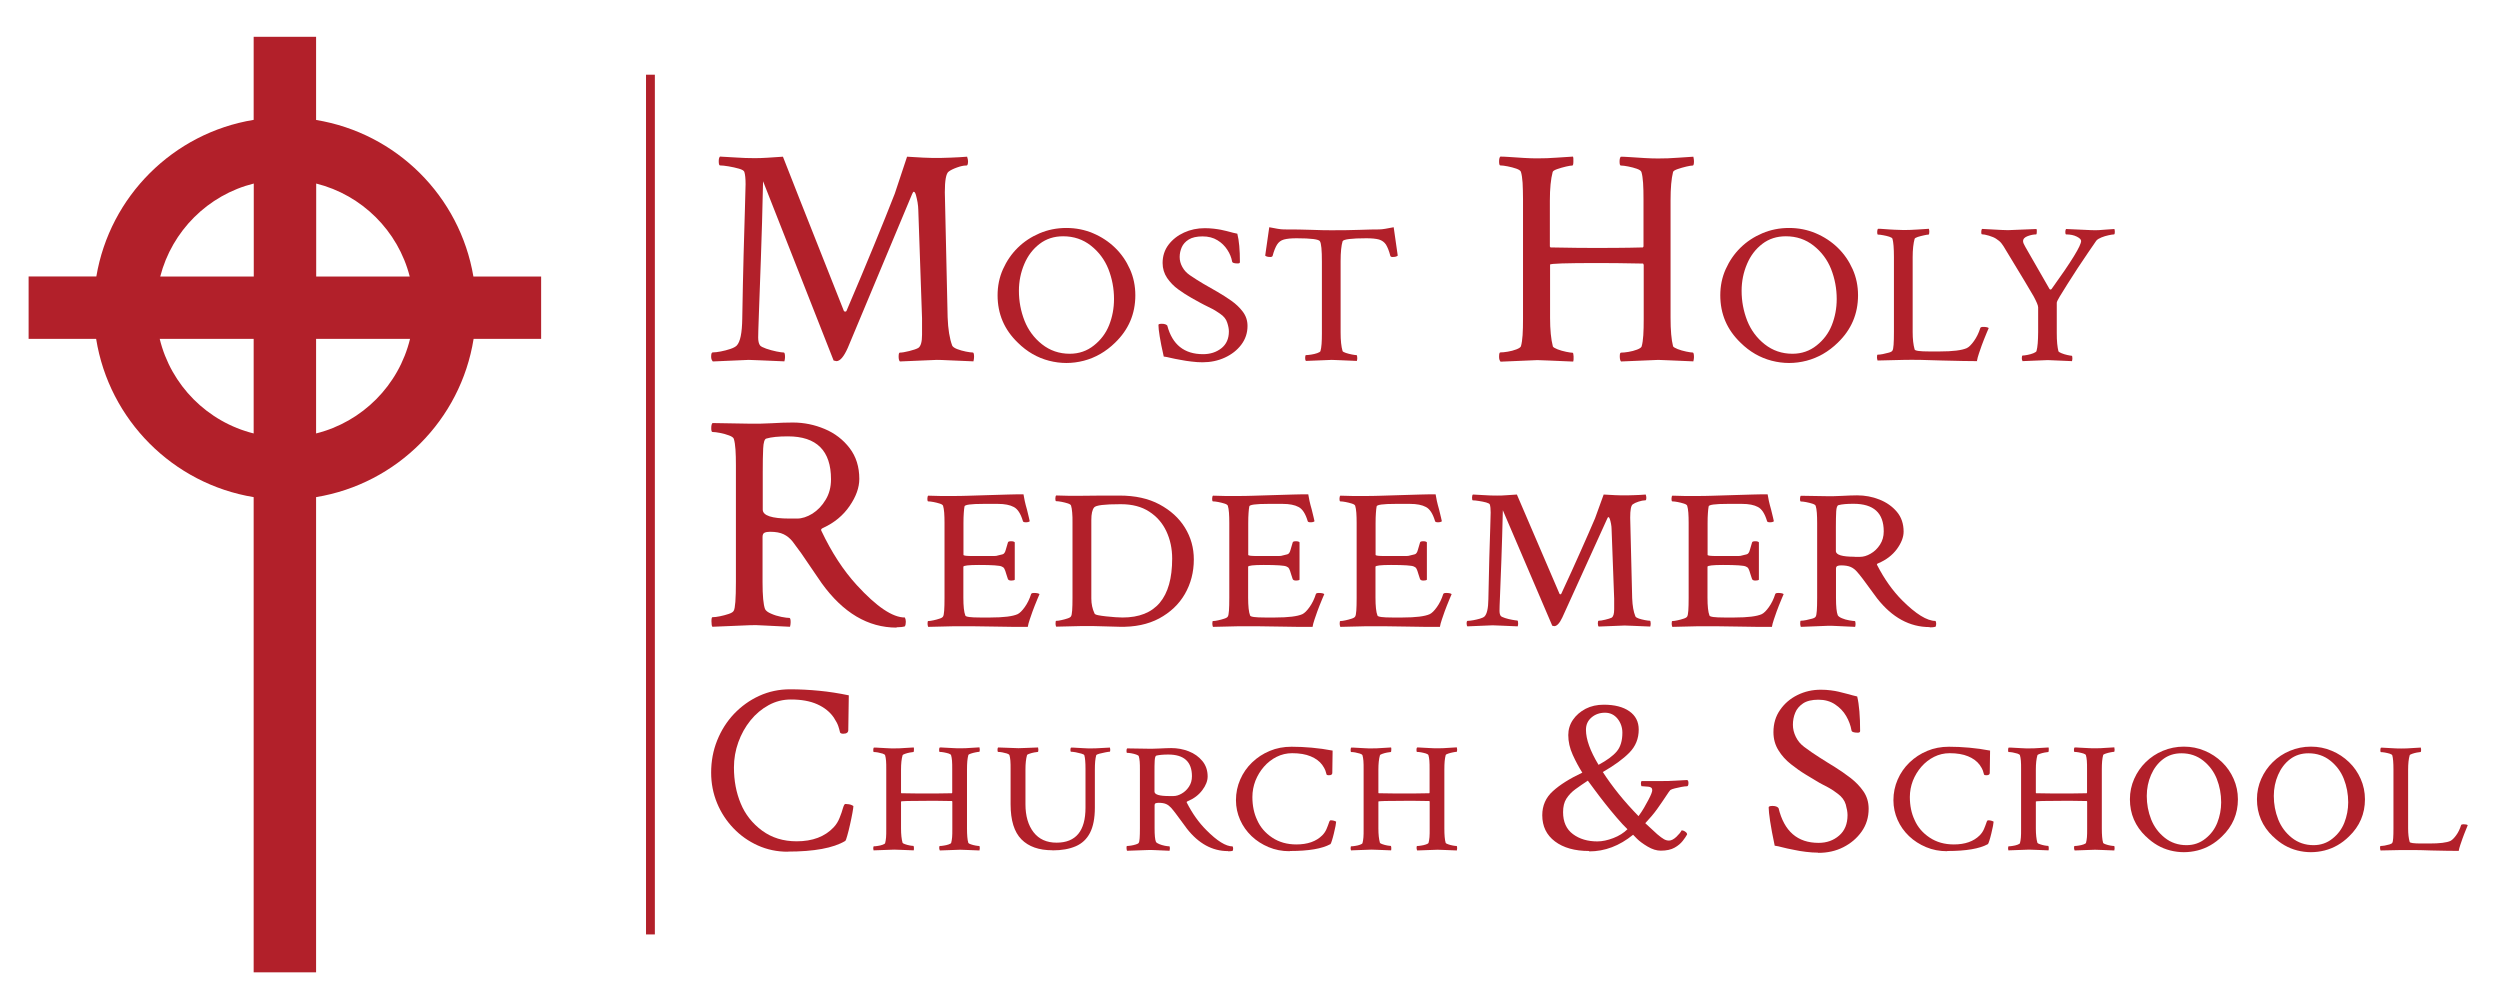 <?xml version="1.0" encoding="UTF-8"?>
<svg id="Layer_1" data-name="Layer 1" xmlns="http://www.w3.org/2000/svg" viewBox="0 0 240.28 96.85">
  <defs>
    <style>
      .cls-1 {
        fill: #b2202a;
      }
    </style>
  </defs>
  <g>
    <g>
      <path class="cls-1" d="M68.5,34.72c-.1-.1-.15-.25-.15-.44,0-.28.05-.41.15-.41.2,0,.45-.03.77-.09.32-.06.62-.14.92-.24s.5-.21.62-.33c.34-.36.51-1.21.53-2.58.04-2.29.08-4.35.13-6.17.05-1.83.09-3.33.13-4.5.04-1.17.06-1.93.06-2.26,0-.53-.04-.93-.12-1.18-.04-.12-.21-.22-.52-.31-.31-.09-.64-.16-.99-.22s-.63-.09-.83-.09c-.08,0-.12-.14-.12-.41,0-.22.04-.36.12-.44.47.02,1,.05,1.57.09s1.15.06,1.75.06c.37,0,.78-.01,1.23-.04.44-.03.94-.06,1.5-.1.16.43,2.11,5.38,5.86,14.83.04.04.08.06.12.06.08,0,.13-.04.15-.12.97-2.27,1.84-4.34,2.61-6.22.77-1.87,1.44-3.54,2.01-5l1.18-3.55c.63.04,1.15.07,1.55.09.4.02.71.03.9.03.61,0,1.19,0,1.75-.03.55-.02,1.08-.05,1.57-.09.06.18.09.33.09.44,0,.28-.05.41-.15.41h-.06c-.22,0-.5.06-.86.19-.36.13-.62.26-.8.4-.24.18-.36.84-.36,1.98l.27,12.02c.04,1.14.19,2.05.44,2.72.06.12.22.23.47.33.26.1.54.18.84.24.31.06.53.09.67.09.08,0,.12.14.12.41,0,.14-.02.29-.06.44-.99-.04-1.77-.07-2.35-.1-.58-.03-.97-.04-1.17-.04l-3.55.15c-.08-.08-.12-.24-.12-.47,0-.26.04-.38.12-.38.2,0,.5-.05.9-.15.4-.1.7-.2.87-.3.24-.16.36-.58.36-1.27v-1.57l-.36-10.42c0-.22-.03-.46-.07-.73-.05-.27-.1-.5-.16-.71-.06-.21-.13-.31-.21-.31-.04,0-.09.07-.15.21l-6.19,14.8c-.38.85-.74,1.27-1.09,1.27-.02,0-.11-.02-.27-.06l-6.78-17.23c-.06,2.78-.13,5.27-.21,7.45-.08,2.18-.14,3.93-.19,5.25-.05,1.32-.07,2.09-.07,2.31,0,.35.06.61.18.77.08.1.28.2.59.31.32.11.65.2.99.27.35.07.58.1.7.1.08,0,.12.15.12.44,0,.12-.02.26-.06.41-.99-.04-1.77-.07-2.34-.1-.57-.03-.94-.04-1.09-.04l-3.46.15Z"/>
      <path class="cls-1" d="M97.83,32.94c-1.3-1.25-1.95-2.76-1.95-4.56,0-.89.17-1.73.52-2.51s.82-1.47,1.42-2.06c.6-.59,1.3-1.05,2.1-1.39.8-.34,1.66-.51,2.57-.51s1.77.17,2.57.51c.8.34,1.5.8,2.11,1.39s1.08,1.28,1.43,2.06c.35.78.52,1.62.52,2.51,0,1.79-.65,3.31-1.95,4.56-.88.86-1.89,1.44-3,1.73-1.12.29-2.23.29-3.35,0-1.11-.29-2.11-.86-2.99-1.73ZM102.82,34c.88,0,1.66-.27,2.32-.8.66-.52,1.15-1.17,1.46-1.95.31-.78.47-1.62.47-2.51,0-1-.18-1.96-.54-2.88-.36-.9-.92-1.65-1.68-2.25-.76-.6-1.65-.9-2.67-.9-.87,0-1.62.24-2.26.73-.64.49-1.13,1.13-1.47,1.93s-.52,1.66-.52,2.58c0,1,.18,1.96.54,2.88.36.9.92,1.66,1.68,2.26s1.65.91,2.67.91Z"/>
      <path class="cls-1" d="M115.58,34.82c-.33,0-.68-.02-1.06-.07-.37-.04-.68-.09-.93-.14-.51-.09-.88-.16-1.11-.22-.23-.06-.44-.1-.63-.12-.18-.79-.31-1.43-.39-1.94-.08-.5-.12-.87-.12-1.1,0-.08.11-.11.33-.11.25,0,.42.06.52.17.48,1.83,1.63,2.75,3.44,2.75.69,0,1.28-.19,1.76-.57.48-.38.72-.92.72-1.62,0-.23-.05-.51-.16-.84-.1-.33-.33-.62-.69-.86-.28-.19-.5-.33-.68-.43-.18-.1-.36-.18-.54-.27s-.41-.2-.68-.35l-.83-.46c-.43-.24-.86-.52-1.29-.83-.43-.31-.78-.68-1.07-1.1-.28-.42-.43-.9-.43-1.43,0-.67.19-1.26.57-1.76.38-.5.88-.89,1.49-1.17.61-.28,1.28-.42,2-.42.3,0,.59.02.86.05.27.03.49.07.67.1.42.09.71.16.88.21s.41.11.71.17c.17.66.25,1.57.25,2.73,0,.09-.07.13-.21.13-.35,0-.53-.06-.54-.19-.07-.38-.22-.76-.46-1.12-.24-.37-.55-.68-.95-.92-.4-.25-.88-.37-1.43-.37s-1.01.1-1.33.3c-.32.2-.54.45-.67.74-.13.3-.2.61-.2.94s.08.64.25.95c.17.32.41.58.73.8.43.29.86.57,1.29.82.44.25.89.51,1.36.78.44.25.88.54,1.33.85.44.31.81.66,1.11,1.06s.45.85.45,1.37c0,.67-.2,1.27-.6,1.8s-.93.94-1.58,1.24-1.37.45-2.15.45Z"/>
      <path class="cls-1" d="M125.52,34.69c-.06-.05-.08-.15-.08-.29,0-.18.03-.27.08-.27.12,0,.29-.02.5-.05s.4-.08.58-.14c.18-.06.28-.13.31-.19.05-.18.09-.41.11-.69.02-.28.03-.62.03-1.01v-6.9c0-1.11-.06-1.76-.19-1.96-.1-.19-.84-.29-2.24-.29-.52,0-.93.04-1.22.12-.29.08-.51.25-.66.49-.15.24-.3.6-.43,1.09-.03.06-.1.1-.21.1-.23,0-.4-.04-.5-.13l.39-2.73c.3.06.57.11.81.15.23.04.44.06.62.06.99,0,1.87.01,2.63.04.76.03,1.39.04,1.91.04,1.06,0,1.98-.01,2.75-.04.77-.03,1.37-.04,1.81-.04.18,0,.39-.02.62-.06.24-.04.5-.09.81-.15l.39,2.73c-.1.09-.26.13-.5.13-.11,0-.18-.03-.21-.1-.12-.48-.27-.84-.42-1.09-.16-.24-.38-.4-.67-.49-.29-.08-.7-.12-1.22-.12-1.45,0-2.21.1-2.28.29-.12.39-.19,1.03-.19,1.91v6.88c0,.74.06,1.33.19,1.77.03.05.13.11.31.17.18.06.37.11.58.15s.35.06.44.06c.05,0,.08.1.08.29,0,.08-.01.17-.04.27-.69-.03-1.24-.05-1.64-.07-.4-.02-.66-.03-.77-.03l-2.49.1Z"/>
      <path class="cls-1" d="M144.2,34.72c-.08-.08-.12-.23-.12-.44,0-.28.04-.41.12-.41.18,0,.42-.02.71-.07.3-.05.57-.12.83-.22.26-.1.4-.2.44-.3.08-.28.13-.63.16-1.07.03-.43.04-.96.04-1.57v-11.49c0-.61-.02-1.14-.04-1.58-.03-.44-.08-.79-.16-1.05-.04-.12-.19-.22-.44-.31-.26-.09-.53-.16-.83-.22s-.53-.09-.71-.09c-.08,0-.12-.13-.12-.38,0-.24.04-.39.12-.47.18,0,.48.01.9.04.42.03.88.06,1.38.09.49.03.92.04,1.27.04.63,0,1.26-.02,1.89-.07.63-.05,1.14-.08,1.54-.1.04.08.05.24.04.49,0,.25-.04.37-.1.37-.12,0-.33.03-.62.1-.3.07-.57.15-.83.24-.26.09-.41.18-.44.28-.18.67-.27,1.59-.27,2.75v4.41l.06.09c.97.02,1.83.03,2.58.04.75.01,1.39.01,1.92.01.57,0,1.22,0,1.95-.01.73,0,1.54-.02,2.43-.04.04-.04.06-.08.06-.12v-4.5c0-.61-.01-1.14-.04-1.58-.03-.44-.08-.79-.16-1.05-.04-.12-.19-.22-.44-.31s-.53-.16-.83-.22-.53-.09-.71-.09c-.08,0-.12-.13-.12-.38,0-.24.04-.39.12-.47.16,0,.45.01.89.04s.9.06,1.41.09c.5.03.93.04,1.29.04.63,0,1.25-.02,1.87-.07.61-.05,1.11-.08,1.51-.1.04.16.06.31.06.44,0,.28-.04.41-.12.41-.12,0-.33.03-.62.1-.3.07-.57.15-.83.24-.26.09-.41.18-.44.28-.08.32-.14.7-.18,1.15-.04.45-.06.99-.06,1.6v11.25c0,.61.02,1.15.06,1.6.04.45.1.84.18,1.15.04.08.19.17.44.27.26.1.53.18.83.24.3.06.5.09.62.09.08,0,.12.15.12.44,0,.12-.02.26-.06.41-.99-.04-1.76-.07-2.32-.1-.56-.03-.91-.04-1.05-.04l-3.58.15c-.08-.08-.12-.25-.12-.5,0-.24.04-.35.12-.35.18,0,.41-.02.71-.07.3-.05.57-.12.83-.22.26-.1.4-.2.44-.3.08-.28.13-.63.16-1.07.03-.43.04-.96.04-1.57v-5.21l-.06-.12c-.93-.02-1.76-.03-2.49-.04-.73,0-1.36-.01-1.89-.01-3.04,0-4.56.05-4.56.15v5.12c0,1.15.09,2.06.27,2.75.04.08.19.17.44.27.26.1.53.18.83.24.3.06.5.09.62.09.06,0,.09.12.1.35s0,.4-.04.5c-.99-.04-1.77-.07-2.34-.1-.57-.03-.94-.04-1.1-.04l-3.55.15Z"/>
      <path class="cls-1" d="M167.29,32.94c-1.3-1.25-1.95-2.76-1.95-4.56,0-.89.17-1.73.52-2.51s.82-1.47,1.42-2.06c.6-.59,1.3-1.05,2.1-1.39.8-.34,1.66-.51,2.57-.51s1.77.17,2.57.51c.8.34,1.5.8,2.11,1.39s1.08,1.28,1.43,2.06c.35.78.52,1.62.52,2.51,0,1.79-.65,3.31-1.95,4.56-.88.86-1.89,1.44-3,1.73-1.12.29-2.23.29-3.35,0-1.11-.29-2.11-.86-2.99-1.73ZM172.28,34c.88,0,1.66-.27,2.32-.8.66-.52,1.15-1.17,1.46-1.95.31-.78.47-1.62.47-2.51,0-1-.18-1.96-.54-2.88-.36-.9-.92-1.65-1.68-2.25-.76-.6-1.65-.9-2.67-.9-.87,0-1.62.24-2.26.73-.64.49-1.13,1.13-1.47,1.93s-.52,1.66-.52,2.58c0,1,.18,1.96.54,2.88.36.9.92,1.66,1.68,2.26s1.65.91,2.67.91Z"/>
      <path class="cls-1" d="M190.04,34.71c-.72,0-1.84-.02-3.36-.06-.76-.03-1.45-.04-2.07-.06-.62-.01-1.17-.01-1.64,0l-2.51.06s-.06-.14-.06-.31.02-.25.06-.25c.14,0,.31-.02.51-.06.2-.04.39-.09.58-.14s.3-.12.34-.2c.1-.14.14-.74.14-1.79v-7.21c0-.84-.05-1.42-.14-1.74-.03-.08-.13-.14-.31-.2-.18-.06-.37-.1-.58-.14-.21-.04-.37-.06-.5-.06-.06,0-.08-.08-.08-.25,0-.15.03-.25.08-.31.12,0,.33,0,.63.03s.62.04.96.06.64.03.89.03c.44,0,.88-.02,1.33-.05.44-.03.8-.05,1.08-.07.03.1.04.2.04.29,0,.18-.03.27-.08.27-.08,0-.23.02-.44.07-.21.04-.4.1-.58.15-.18.06-.28.12-.31.18-.12.43-.19,1.02-.19,1.77v7.19c0,.67.06,1.23.19,1.68.04.13.51.19,1.41.19h.99c1.27,0,2.14-.11,2.61-.32.21-.1.44-.33.69-.68s.46-.77.61-1.25c.03-.08.12-.11.29-.11.26,0,.44.04.52.11-.04.1-.11.26-.2.47-.09.21-.18.42-.26.64-.08.22-.15.4-.21.55-.08.23-.17.49-.27.78-.1.29-.16.53-.19.72Z"/>
      <path class="cls-1" d="M194.4,34.69c-.06-.05-.08-.14-.08-.27,0-.17.03-.25.08-.25.11,0,.27-.02.47-.06s.39-.09.56-.16.27-.14.3-.2c.05-.2.1-.46.12-.76s.04-.66.04-1.07v-2.38c0-.18-.15-.53-.44-1.07-.15-.25-.44-.74-.87-1.47-.43-.72-1-1.67-1.72-2.84-.22-.38-.39-.65-.51-.79-.12-.15-.29-.29-.51-.43-.15-.1-.38-.2-.68-.29s-.53-.13-.66-.13c-.06,0-.08-.07-.08-.21,0-.15.03-.25.08-.31l1.12.06c.26.01.51.03.74.04.23.01.44.02.63.02.17,0,1.08-.04,2.74-.11.03.05.04.15.03.3,0,.15-.03.22-.07.22-.23,0-.5.05-.8.16-.3.11-.45.27-.45.49,0,.13.08.32.23.57l2.32,4.04c.08.06.15.05.21-.04,1.88-2.61,2.82-4.14,2.82-4.59,0-.14-.14-.28-.42-.42-.28-.14-.61-.21-1.02-.21-.05,0-.08-.08-.08-.23,0-.14.03-.24.08-.29l2.45.11c.22.01.44,0,.66,0,.22-.02.44-.04.66-.05.46-.04.75-.06.87-.06.03.1.04.2.04.29,0,.15-.03.23-.08.23-.11,0-.28.03-.52.08-.24.05-.47.12-.69.21s-.39.19-.49.31c-.21.31-.47.69-.79,1.15-.32.46-.65.96-1,1.49-.34.53-.67,1.03-.97,1.51-.3.48-.55.88-.75,1.21s-.29.53-.29.61v2.9c0,.39.01.74.04,1.03.03.29.07.54.12.74.03.05.13.11.3.18s.36.13.55.17c.19.04.33.07.41.07.06,0,.08.08.08.25,0,.08-.01.17-.04.27-.69-.03-1.23-.05-1.62-.07-.39-.02-.62-.03-.7-.03l-2.45.1Z"/>
    </g>
    <g>
      <path class="cls-1" d="M86.17,60.32c-2.74,0-5.14-1.42-7.19-4.26-.16-.22-.36-.51-.61-.89-.25-.37-.7-1.04-1.35-1.98-.32-.45-.6-.83-.84-1.14-.25-.31-.53-.54-.86-.7-.33-.16-.76-.24-1.32-.24-.22,0-.39.03-.52.09-.13.06-.19.2-.19.41v4.35c0,1.3.08,2.16.24,2.58.08.16.27.31.58.44.31.14.64.24.99.31.36.07.61.1.77.1.08,0,.12.14.12.41,0,.14-.02.29-.06.44-.99-.04-1.8-.08-2.44-.12-.64-.04-1.11-.05-1.41-.03l-3.61.15c-.06-.06-.09-.24-.09-.53,0-.26.03-.39.09-.39.2,0,.44-.03.73-.09.29-.06.56-.13.83-.22s.43-.19.49-.31c.14-.22.21-1.14.21-2.78v-11.19c0-.57-.01-1.08-.04-1.51-.03-.43-.08-.78-.16-1.04-.04-.12-.19-.23-.46-.33s-.55-.18-.86-.24c-.31-.06-.55-.09-.73-.09-.08,0-.12-.12-.12-.36,0-.26.04-.42.12-.5l3.55.06c.57.02,1.27,0,2.1-.04.83-.05,1.52-.07,2.07-.07,1.07,0,2.09.21,3.06.62.98.41,1.78,1.03,2.4,1.84.62.81.93,1.8.93,2.96,0,.83-.31,1.7-.93,2.6-.62.91-1.47,1.61-2.53,2.1-.2.08-.26.18-.18.3.97,2.05,2.1,3.79,3.4,5.21,1.9,2.07,3.43,3.11,4.62,3.11.06.12.09.26.09.41,0,.18-.03.33-.09.44-.2.06-.46.09-.8.09ZM75.87,49.84h.74c.47,0,.96-.16,1.47-.47.5-.32.93-.76,1.27-1.33.35-.57.52-1.23.52-1.98,0-2.74-1.38-4.12-4.14-4.12-.91,0-1.6.07-2.07.21-.18.04-.28.36-.31.96-.03.6-.04,1.37-.04,2.29v3.58c0,.57.86.86,2.58.86Z"/>
      <path class="cls-1" d="M98.79,60.25c-.34,0-.8,0-1.36,0-.56,0-1.22-.02-1.98-.03s-1.45-.02-2.07-.03c-.62,0-1.17,0-1.66,0l-2.51.06s-.06-.14-.06-.31.02-.25.06-.25c.12,0,.29-.02.5-.07.21-.04.4-.1.59-.16.19-.06.3-.13.34-.21.1-.14.14-.74.14-1.79v-7.21c0-.37-.01-.69-.03-.97-.02-.28-.06-.5-.11-.67-.03-.08-.13-.15-.32-.21-.19-.06-.39-.11-.6-.15s-.38-.06-.51-.06c-.05,0-.08-.08-.08-.23,0-.17.03-.27.08-.32.36.01.74.02,1.15.03s.85,0,1.32,0c.32,0,.75,0,1.28-.02.54-.01,1.19-.03,1.95-.06.77-.03,1.45-.04,2.02-.06s1.05-.02,1.44-.02c.03.18.07.39.12.64.06.25.12.52.21.81.07.3.13.55.18.74.05.19.08.32.09.4-.07.06-.19.1-.37.1s-.28-.04-.29-.13c-.21-.7-.5-1.15-.87-1.34-.37-.2-.88-.3-1.53-.3h-1.39c-1.2,0-1.81.08-1.82.25-.03.15-.05.36-.07.63-.02.27-.03.59-.03.97v3.05c0,.08.3.11.89.11h1.1c.47,0,.79,0,.95,0,.17,0,.29-.02.36-.05.08-.02.22-.06.45-.11.14-.03.25-.17.32-.45.08-.27.14-.5.2-.68.01-.09.12-.13.31-.13.17,0,.28.03.35.1v3.6c-.06.05-.17.08-.33.08-.18,0-.29-.05-.33-.15-.06-.18-.1-.33-.15-.46-.04-.13-.08-.24-.1-.32-.07-.18-.12-.28-.16-.31-.03-.03-.09-.06-.18-.11-.19-.1-.93-.15-2.2-.15-.99,0-1.49.06-1.49.17v2.96c0,.83.06,1.4.19,1.73.04.13.51.19,1.41.19h1c1.27,0,2.14-.11,2.61-.32.21-.1.44-.33.69-.68.25-.35.46-.77.61-1.25.03-.08.12-.11.29-.11.26,0,.43.04.52.11-.04.1-.11.26-.2.47-.09.21-.18.42-.26.64-.08.22-.15.4-.21.55-.08.23-.17.49-.27.78-.1.29-.16.53-.19.72Z"/>
      <path class="cls-1" d="M101.51,60.23s-.06-.13-.06-.29c0-.18.02-.27.06-.27.12,0,.29-.02.5-.07.21-.04.4-.1.59-.16.19-.06.3-.13.34-.21.1-.14.14-.74.14-1.79v-7.21c0-.37,0-.69-.03-.97-.02-.28-.06-.5-.11-.67-.03-.08-.13-.15-.32-.21-.19-.06-.39-.11-.6-.15s-.38-.06-.51-.06c-.05,0-.08-.08-.08-.23,0-.17.03-.27.08-.32.36.01.74.02,1.15.03s.85,0,1.32,0l2.01-.02c.4,0,.73,0,1,0,.26,0,.46,0,.6,0,1.51,0,2.79.28,3.85.85,1.06.57,1.88,1.31,2.45,2.24s.85,1.94.85,3.05c0,1.22-.29,2.33-.86,3.32-.57.99-1.4,1.77-2.47,2.35-1.07.57-2.35.84-3.84.8l-1.47-.04c-.41-.01-.79-.02-1.14-.03-.35,0-.66,0-.93,0l-2.51.06ZM107.89,59.35c3.18,0,4.77-1.89,4.77-5.66,0-.97-.19-1.84-.56-2.63s-.92-1.42-1.65-1.89c-.72-.47-1.63-.71-2.7-.71h-.1c-1.49,0-2.32.1-2.49.31-.18.22-.27.62-.27,1.2v7.55c0,.52.1,1,.31,1.45.03.06.14.12.35.16.21.04.46.08.76.11.3.03.59.06.88.08s.52.03.7.03Z"/>
      <path class="cls-1" d="M126.16,60.25c-.34,0-.8,0-1.36,0-.56,0-1.22-.02-1.98-.03s-1.45-.02-2.07-.03c-.62,0-1.17,0-1.66,0l-2.51.06s-.06-.14-.06-.31.02-.25.06-.25c.12,0,.29-.02.5-.07.21-.04.4-.1.59-.16.19-.06.3-.13.34-.21.1-.14.14-.74.14-1.79v-7.21c0-.37-.01-.69-.03-.97-.02-.28-.06-.5-.11-.67-.03-.08-.13-.15-.32-.21-.19-.06-.39-.11-.6-.15s-.38-.06-.51-.06c-.05,0-.08-.08-.08-.23,0-.17.03-.27.08-.32.36.01.74.02,1.15.03s.85,0,1.32,0c.32,0,.75,0,1.28-.02.54-.01,1.19-.03,1.95-.06.77-.03,1.45-.04,2.02-.06s1.05-.02,1.44-.02c.03.18.07.39.12.64.06.25.12.52.21.81.07.3.13.55.18.74.05.19.08.32.09.4-.07.06-.19.1-.37.1s-.28-.04-.29-.13c-.21-.7-.5-1.15-.87-1.34-.37-.2-.88-.3-1.53-.3h-1.39c-1.2,0-1.81.08-1.82.25-.03.15-.05.36-.07.63-.02.27-.03.59-.03.97v3.05c0,.08.3.11.89.11h1.1c.47,0,.79,0,.95,0,.17,0,.29-.02.36-.05.08-.02.22-.06.45-.11.14-.03.25-.17.32-.45.08-.27.14-.5.2-.68.01-.09.12-.13.31-.13.17,0,.28.03.35.1v3.6c-.06.05-.17.08-.33.08-.18,0-.29-.05-.33-.15-.06-.18-.1-.33-.15-.46-.04-.13-.08-.24-.1-.32-.07-.18-.12-.28-.16-.31-.03-.03-.09-.06-.18-.11-.19-.1-.93-.15-2.2-.15-.99,0-1.49.06-1.49.17v2.96c0,.83.06,1.4.19,1.73.04.13.51.19,1.41.19h1c1.27,0,2.14-.11,2.61-.32.21-.1.44-.33.69-.68.25-.35.46-.77.61-1.25.03-.08.12-.11.29-.11.26,0,.43.04.52.11-.04.1-.11.26-.2.47-.09.21-.18.42-.26.64-.08.22-.15.4-.21.55-.08.23-.17.49-.27.78-.1.29-.16.53-.19.72Z"/>
      <path class="cls-1" d="M138.4,60.25c-.34,0-.8,0-1.36,0-.56,0-1.22-.02-1.98-.03s-1.45-.02-2.07-.03c-.62,0-1.17,0-1.66,0l-2.51.06s-.06-.14-.06-.31.02-.25.06-.25c.12,0,.29-.02.5-.07.21-.04.4-.1.59-.16.19-.06.3-.13.34-.21.1-.14.14-.74.14-1.79v-7.21c0-.37-.01-.69-.03-.97-.02-.28-.06-.5-.11-.67-.03-.08-.13-.15-.32-.21-.19-.06-.39-.11-.6-.15s-.38-.06-.51-.06c-.05,0-.08-.08-.08-.23,0-.17.03-.27.08-.32.36.01.74.02,1.15.03s.85,0,1.32,0c.32,0,.75,0,1.28-.02.54-.01,1.19-.03,1.95-.06.77-.03,1.45-.04,2.02-.06s1.05-.02,1.44-.02c.03.18.07.39.12.64.06.25.12.52.21.81.07.3.13.55.18.74.05.19.08.32.09.4-.07.06-.19.1-.37.1s-.28-.04-.29-.13c-.21-.7-.5-1.15-.87-1.34-.37-.2-.88-.3-1.53-.3h-1.39c-1.2,0-1.81.08-1.82.25-.03.15-.05.36-.07.63-.02.27-.03.59-.03.97v3.05c0,.08.3.11.89.11h1.1c.47,0,.79,0,.95,0,.17,0,.29-.02.36-.05.08-.02.22-.06.45-.11.14-.03.25-.17.32-.45.08-.27.14-.5.2-.68.01-.09.12-.13.31-.13.17,0,.28.03.35.1v3.6c-.06.05-.17.08-.33.08-.18,0-.29-.05-.33-.15-.06-.18-.1-.33-.15-.46-.04-.13-.08-.24-.1-.32-.07-.18-.12-.28-.16-.31-.03-.03-.09-.06-.18-.11-.19-.1-.93-.15-2.2-.15-.99,0-1.49.06-1.49.17v2.96c0,.83.06,1.4.19,1.73.04.13.51.19,1.41.19h1c1.27,0,2.14-.11,2.61-.32.21-.1.44-.33.69-.68.25-.35.46-.77.61-1.25.03-.08.12-.11.29-.11.26,0,.43.04.52.11-.04.1-.11.26-.2.47-.09.21-.18.42-.26.64-.08.22-.15.4-.21.55-.08.23-.17.49-.27.78-.1.29-.16.53-.19.72Z"/>
      <path class="cls-1" d="M141.06,60.23c-.07-.06-.1-.16-.1-.29,0-.18.03-.27.1-.27.14,0,.32-.02.54-.06.22-.04.43-.09.64-.15.21-.06.35-.13.44-.21.23-.23.36-.78.37-1.66.03-1.47.06-2.8.09-3.98.03-1.18.07-2.14.09-2.9.03-.76.04-1.24.04-1.46,0-.34-.03-.6-.08-.76-.03-.08-.15-.14-.36-.2-.21-.06-.45-.1-.69-.14-.25-.04-.44-.06-.58-.06-.06,0-.08-.09-.08-.27,0-.14.03-.24.08-.29.33.01.7.03,1.1.06.4.03.81.04,1.22.04.26,0,.55,0,.86-.03.31-.02.66-.04,1.05-.07.11.28,1.48,3.46,4.1,9.55.03.03.05.04.08.04.05,0,.09-.03.1-.08.68-1.46,1.29-2.8,1.82-4,.54-1.21,1.01-2.28,1.41-3.22l.83-2.29c.44.03.8.04,1.09.06.28.01.49.02.63.02.43,0,.83,0,1.22-.02.39-.01.75-.03,1.1-.06.04.11.06.21.06.29,0,.18-.03.27-.1.27h-.04c-.15,0-.35.04-.6.12-.25.08-.44.17-.56.26-.17.11-.25.54-.25,1.28l.19,7.74c.03.74.13,1.32.31,1.75.04.08.15.15.33.21.18.06.38.11.59.15s.37.06.47.06c.05,0,.08.09.08.27,0,.09-.01.18-.04.29-.69-.03-1.24-.05-1.65-.07-.41-.02-.68-.03-.82-.03l-2.49.1c-.05-.05-.08-.15-.08-.31,0-.17.03-.25.08-.25.14,0,.35-.03.63-.1s.49-.13.61-.19c.17-.1.25-.37.25-.82v-1.01l-.25-6.71c0-.14-.02-.3-.05-.47-.03-.17-.07-.32-.11-.46-.04-.13-.09-.2-.15-.2-.03,0-.06.04-.1.13l-4.33,9.53c-.26.55-.52.82-.77.82-.01,0-.08-.01-.19-.04l-4.75-11.1c-.04,1.79-.09,3.39-.14,4.79-.06,1.4-.1,2.53-.13,3.38-.04.85-.05,1.35-.05,1.49,0,.23.04.39.12.5.05.06.19.13.41.2s.45.13.69.17c.24.04.4.07.49.07.05,0,.08.1.08.29,0,.08-.01.17-.04.27-.69-.03-1.24-.05-1.64-.07-.4-.02-.66-.03-.77-.03l-2.42.1Z"/>
      <path class="cls-1" d="M170.31,60.25c-.34,0-.8,0-1.36,0-.56,0-1.22-.02-1.98-.03s-1.45-.02-2.07-.03c-.62,0-1.17,0-1.66,0l-2.51.06s-.06-.14-.06-.31.02-.25.06-.25c.12,0,.29-.02.5-.07.21-.04.4-.1.59-.16.19-.06.3-.13.34-.21.1-.14.14-.74.14-1.79v-7.21c0-.37-.01-.69-.03-.97-.02-.28-.06-.5-.11-.67-.03-.08-.13-.15-.32-.21-.19-.06-.39-.11-.6-.15s-.38-.06-.51-.06c-.05,0-.08-.08-.08-.23,0-.17.03-.27.08-.32.36.01.74.02,1.15.03s.85,0,1.32,0c.32,0,.75,0,1.28-.02.54-.01,1.19-.03,1.95-.06.77-.03,1.45-.04,2.02-.06s1.05-.02,1.44-.02c.03.18.07.39.12.64.06.25.12.52.21.81.07.3.13.55.18.74.05.19.08.32.09.4-.07.06-.19.1-.37.1s-.28-.04-.29-.13c-.21-.7-.5-1.15-.87-1.34-.37-.2-.88-.3-1.53-.3h-1.39c-1.2,0-1.81.08-1.82.25-.03.15-.05.36-.07.63-.02.27-.03.59-.03.97v3.05c0,.08.3.11.89.11h1.1c.47,0,.79,0,.95,0,.17,0,.29-.02.36-.05.08-.02.22-.06.45-.11.14-.03.25-.17.32-.45.08-.27.14-.5.2-.68.01-.09.12-.13.31-.13.17,0,.28.03.35.1v3.6c-.06.05-.17.08-.33.08-.18,0-.29-.05-.33-.15-.06-.18-.1-.33-.15-.46-.04-.13-.08-.24-.1-.32-.07-.18-.12-.28-.16-.31-.03-.03-.09-.06-.18-.11-.19-.1-.93-.15-2.2-.15-.99,0-1.49.06-1.49.17v2.96c0,.83.06,1.4.19,1.73.04.13.51.19,1.41.19h1c1.27,0,2.14-.11,2.61-.32.21-.1.44-.33.69-.68.25-.35.46-.77.61-1.25.03-.08.12-.11.29-.11.26,0,.43.04.52.11-.04.1-.11.26-.2.47-.09.21-.18.42-.26.64-.08.22-.15.4-.21.55-.08.23-.17.49-.27.78-.1.29-.16.53-.19.72Z"/>
      <path class="cls-1" d="M185.46,60.27c-1.92,0-3.6-.92-5.04-2.75-.11-.14-.25-.33-.42-.57-.17-.24-.49-.67-.94-1.28-.22-.29-.42-.54-.59-.73s-.37-.35-.6-.45c-.23-.1-.54-.15-.92-.15-.15,0-.27.02-.36.06s-.13.13-.13.27v2.8c0,.84.06,1.39.17,1.66.05.1.19.2.4.29.21.09.45.16.69.2.25.04.43.07.54.07.05,0,.08.09.08.27,0,.09-.01.18-.04.29-.69-.03-1.26-.05-1.71-.08s-.78-.03-.98-.02l-2.53.1s-.06-.15-.06-.34c0-.17.02-.25.06-.25.14,0,.31-.02.51-.06.2-.04.39-.09.58-.14s.3-.12.34-.2c.1-.14.14-.74.14-1.79v-7.21c0-.37-.01-.69-.03-.97-.02-.28-.06-.5-.11-.67-.03-.08-.13-.15-.32-.21-.19-.06-.39-.11-.6-.15s-.38-.06-.51-.06c-.05,0-.08-.08-.08-.23,0-.17.03-.27.08-.32l2.49.04c.4.01.89,0,1.47-.03.58-.03,1.06-.05,1.45-.05.75,0,1.46.13,2.14.4.68.27,1.24.66,1.68,1.18.44.52.65,1.16.65,1.91,0,.53-.22,1.09-.65,1.68-.43.58-1.03,1.04-1.77,1.35-.14.05-.18.11-.12.19.68,1.32,1.47,2.44,2.38,3.36,1.33,1.33,2.4,2,3.23,2,.04.08.06.17.06.27,0,.11-.02.21-.06.29-.14.04-.32.06-.56.06ZM178.25,53.52h.52c.33,0,.67-.1,1.03-.31.35-.2.65-.49.89-.86.24-.37.36-.79.36-1.28,0-1.77-.97-2.65-2.9-2.65-.63,0-1.12.04-1.45.13-.12.03-.2.23-.22.62s-.03.88-.03,1.48v2.31c0,.37.6.55,1.8.55Z"/>
    </g>
    <g>
      <path class="cls-1" d="M75.7,81.86c-1.02,0-1.97-.2-2.86-.6-.89-.4-1.67-.95-2.34-1.65-.67-.7-1.2-1.5-1.58-2.42s-.57-1.9-.57-2.93c0-1.1.19-2.13.58-3.1.39-.97.93-1.82,1.62-2.55.7-.73,1.5-1.31,2.42-1.73.92-.42,1.91-.63,2.98-.63.91,0,1.84.05,2.78.14.94.09,1.89.24,2.85.44l-.05,3.34c0,.23-.16.35-.49.35-.16,0-.25-.04-.3-.12-.05-.2-.1-.41-.17-.61-.07-.21-.21-.48-.43-.82-.37-.54-.9-.97-1.59-1.28-.69-.31-1.53-.46-2.54-.46-.76,0-1.47.18-2.13.54s-1.25.85-1.75,1.47c-.5.62-.89,1.32-1.17,2.1-.28.78-.42,1.59-.42,2.42,0,1.28.22,2.43.65,3.46.43,1.05,1.12,1.92,2.05,2.61.94.69,2.04,1.03,3.33,1.03,1.53,0,2.71-.45,3.55-1.34.25-.26.44-.57.58-.93.14-.35.25-.66.32-.93.08-.26.15-.39.23-.39.09,0,.21.01.34.03.13.02.24.06.31.1l.12.07c0,.09-.03.31-.09.65-.06.34-.14.71-.23,1.12-.09.41-.18.77-.27,1.08-.08.31-.15.48-.2.51-1.14.68-2.99,1.02-5.54,1.02Z"/>
      <path class="cls-1" d="M83.99,81.77s-.06-.11-.06-.22c0-.14.02-.21.06-.21.1,0,.23-.01.39-.04.16-.02.31-.06.45-.11s.22-.1.24-.15c.04-.14.07-.32.09-.54.02-.22.02-.48.02-.79v-5.79c0-.31,0-.57-.02-.8-.02-.22-.05-.4-.09-.53-.02-.06-.1-.11-.24-.16-.14-.04-.29-.08-.45-.11s-.29-.04-.39-.04c-.04,0-.06-.06-.06-.19,0-.12.02-.2.06-.24.1,0,.26,0,.5.02.23.01.48.03.75.04.27.02.5.02.7.02.35,0,.69-.01,1.04-.04s.63-.04.84-.05c.02.04.03.12.02.25,0,.12-.02.19-.06.19-.06,0-.18.02-.34.05-.16.03-.31.07-.45.12s-.22.09-.24.14c-.1.34-.15.8-.15,1.39v2.22l.03.04c.53,0,1,.02,1.41.02s.76,0,1.05,0c.31,0,.67,0,1.07,0s.84-.01,1.33-.02c.02-.02.03-.04.03-.06v-2.27c0-.31,0-.57-.02-.8-.02-.22-.05-.4-.09-.53-.02-.06-.1-.11-.24-.16-.14-.04-.29-.08-.46-.11s-.29-.04-.39-.04c-.04,0-.06-.06-.06-.19,0-.12.02-.2.06-.24.09,0,.25,0,.49.02.24.01.5.03.77.04.28.02.51.02.71.02.35,0,.69-.01,1.02-.04.34-.02.61-.04.83-.05.02.08.03.15.03.22,0,.14-.02.21-.06.21-.07,0-.18.02-.34.05-.16.03-.31.07-.46.12s-.22.09-.24.14c-.04.16-.08.35-.1.58-.02.23-.03.5-.03.81v5.67c0,.31.01.58.03.81.02.23.05.42.1.58.02.04.1.08.24.13s.29.09.46.12.28.04.34.04c.04,0,.06.07.06.22,0,.06-.01.13-.03.21-.54-.02-.97-.04-1.27-.05-.31-.02-.5-.02-.58-.02l-1.96.07s-.06-.12-.06-.25c0-.12.02-.18.06-.18.1,0,.23-.01.39-.04.16-.02.31-.06.46-.11s.22-.1.24-.15c.04-.14.07-.32.09-.54.02-.22.02-.48.02-.79v-2.63l-.03-.06c-.51,0-.96-.02-1.36-.02-.4,0-.75,0-1.04,0-1.67,0-2.5.02-2.5.07v2.58c0,.58.05,1.04.15,1.39.02.04.1.08.24.13s.29.09.45.12.28.04.34.04c.03,0,.05.06.06.18,0,.12,0,.2-.02.25-.54-.02-.97-.04-1.28-.05-.31-.02-.51-.02-.6-.02l-1.95.07Z"/>
      <path class="cls-1" d="M101.14,81.72c-1.29,0-2.28-.35-2.97-1.05-.69-.7-1.04-1.82-1.04-3.37v-3.39c0-.31,0-.57-.02-.8-.02-.22-.05-.4-.09-.53-.02-.06-.1-.11-.24-.16-.14-.04-.29-.08-.45-.11s-.29-.04-.39-.04c-.04,0-.07-.06-.07-.19,0-.12.02-.2.07-.24l1.95.07c.09,0,.29,0,.6-.02.31-.02.74-.03,1.28-.05.02.08.03.15.03.21,0,.15-.02.22-.06.22-.06,0-.18.02-.34.05-.16.03-.31.07-.45.12-.14.04-.22.09-.24.14-.1.34-.15.8-.15,1.39v3.33c0,1.12.26,2.02.78,2.69.52.67,1.26,1,2.21,1,1.85,0,2.78-1.12,2.78-3.36v-3.73c0-.63-.04-1.07-.11-1.31-.02-.06-.12-.11-.29-.16-.17-.05-.36-.09-.55-.13-.19-.03-.34-.05-.44-.05-.04,0-.06-.06-.06-.18,0-.11.02-.18.06-.22.1,0,.26,0,.49.02.23.01.47.03.74.04.27.02.5.02.69.02.28,0,.64-.01,1.07-.04.42-.03.67-.04.75-.04.02.08.03.15.03.22,0,.12-.02.18-.06.18-.07,0-.2.02-.41.06-.21.04-.4.08-.58.13-.18.05-.28.1-.3.15-.04.16-.08.35-.1.58-.02.23-.03.5-.03.81v3.63c0,1.03-.16,1.84-.47,2.44-.31.6-.77,1.03-1.38,1.29-.61.26-1.34.39-2.21.39Z"/>
      <path class="cls-1" d="M118.02,81.8c-1.5,0-2.82-.72-3.94-2.15-.09-.11-.2-.26-.33-.45-.13-.19-.38-.52-.74-1-.17-.23-.33-.42-.46-.57-.14-.15-.29-.27-.47-.35-.18-.08-.42-.12-.72-.12-.12,0-.21.02-.28.04s-.11.1-.11.21v2.2c0,.66.04,1.09.13,1.3.04.08.15.15.32.22s.35.12.54.16c.19.04.33.05.42.05.04,0,.06.07.06.21,0,.07-.01.14-.03.22-.54-.02-.99-.04-1.34-.06-.35-.02-.61-.02-.77-.01l-1.98.07s-.05-.12-.05-.27c0-.13.02-.19.05-.19.11,0,.24-.02.4-.04s.31-.07.46-.11c.15-.04.24-.1.27-.16.08-.11.11-.58.11-1.4v-5.64c0-.29,0-.54-.02-.76-.02-.22-.05-.39-.09-.52-.02-.06-.11-.11-.25-.16-.15-.05-.3-.09-.47-.12-.17-.03-.3-.04-.4-.04-.04,0-.06-.06-.06-.18,0-.13.02-.21.06-.25l1.95.03c.31.01.7,0,1.15-.02.46-.02.83-.04,1.14-.04.58,0,1.14.1,1.68.31s.97.52,1.31.93.51.91.51,1.49c0,.42-.17.86-.51,1.31-.34.46-.8.81-1.39,1.06-.11.04-.14.09-.1.15.53,1.04,1.15,1.91,1.87,2.63,1.04,1.05,1.88,1.57,2.53,1.57.03.06.05.13.05.21,0,.09-.02.16-.05.22-.11.03-.25.04-.44.04ZM112.37,76.51h.41c.26,0,.53-.08.8-.24.28-.16.51-.38.7-.67s.28-.62.28-1c0-1.38-.76-2.08-2.27-2.08-.5,0-.88.04-1.14.1-.1.02-.15.18-.17.49-.02.3-.02.69-.02,1.16v1.81c0,.29.47.43,1.41.43Z"/>
      <path class="cls-1" d="M123.93,81.81c-.71,0-1.38-.13-2-.39-.62-.26-1.17-.61-1.64-1.06-.47-.45-.84-.97-1.1-1.56-.26-.59-.4-1.22-.4-1.89,0-.71.14-1.37.41-1.99s.65-1.17,1.14-1.64c.49-.47,1.05-.84,1.7-1.11.64-.27,1.34-.4,2.09-.4.64,0,1.29.03,1.95.09.66.06,1.33.15,2,.28l-.03,2.15c0,.15-.11.22-.34.22-.11,0-.18-.02-.21-.07-.03-.13-.07-.26-.12-.4s-.15-.31-.3-.53c-.26-.35-.63-.62-1.11-.82s-1.07-.3-1.78-.3c-.53,0-1.03.12-1.49.35-.46.23-.87.55-1.22.95-.35.4-.62.85-.82,1.35-.19.5-.29,1.02-.29,1.56,0,.83.15,1.57.46,2.22.3.68.78,1.24,1.44,1.68.66.44,1.43.66,2.33.66,1.07,0,1.9-.29,2.48-.87.17-.17.31-.37.41-.6.1-.23.17-.43.23-.6.05-.17.11-.25.16-.25.06,0,.14,0,.24.02.09.02.16.04.22.07l.08.04c0,.06-.02.2-.06.42-.04.22-.1.46-.16.72-.06.26-.13.5-.19.69-.06.2-.11.31-.14.33-.8.44-2.09.66-3.88.66Z"/>
      <path class="cls-1" d="M129.87,81.77s-.06-.11-.06-.22c0-.14.02-.21.06-.21.1,0,.23-.01.39-.04.16-.02.31-.06.45-.11s.22-.1.24-.15c.04-.14.07-.32.09-.54.02-.22.02-.48.02-.79v-5.79c0-.31,0-.57-.02-.8-.02-.22-.05-.4-.09-.53-.02-.06-.1-.11-.24-.16-.14-.04-.29-.08-.45-.11s-.29-.04-.39-.04c-.04,0-.06-.06-.06-.19,0-.12.02-.2.06-.24.1,0,.26,0,.5.02.23.01.48.03.75.04.27.02.5.02.7.02.35,0,.69-.01,1.04-.04s.63-.04.84-.05c.02.04.03.12.02.25,0,.12-.02.19-.06.19-.06,0-.18.02-.34.05-.16.03-.31.07-.45.12s-.22.09-.24.14c-.1.34-.15.8-.15,1.39v2.22l.03.04c.53,0,1,.02,1.41.02s.76,0,1.05,0c.31,0,.67,0,1.07,0s.84-.01,1.33-.02c.02-.02.03-.04.03-.06v-2.27c0-.31,0-.57-.02-.8-.02-.22-.05-.4-.09-.53-.02-.06-.1-.11-.24-.16-.14-.04-.29-.08-.46-.11s-.29-.04-.39-.04c-.04,0-.06-.06-.06-.19,0-.12.02-.2.06-.24.09,0,.25,0,.49.02.24.01.5.03.77.04.28.02.51.02.71.02.35,0,.69-.01,1.02-.04.34-.02.61-.04.83-.05.02.08.03.15.03.22,0,.14-.02.21-.06.21-.07,0-.18.02-.34.05-.16.03-.31.07-.46.12s-.22.09-.24.14c-.04.16-.08.35-.1.58-.02.23-.03.5-.03.81v5.67c0,.31.01.58.03.81.02.23.05.42.1.58.02.04.1.08.24.13s.29.09.46.12.28.04.34.04c.04,0,.06.07.06.22,0,.06-.01.13-.03.21-.54-.02-.97-.04-1.27-.05-.31-.02-.5-.02-.58-.02l-1.96.07s-.06-.12-.06-.25c0-.12.02-.18.06-.18.1,0,.23-.01.39-.04.16-.02.31-.06.46-.11s.22-.1.24-.15c.04-.14.07-.32.09-.54.02-.22.02-.48.02-.79v-2.63l-.03-.06c-.51,0-.96-.02-1.36-.02-.4,0-.75,0-1.04,0-1.67,0-2.5.02-2.5.07v2.58c0,.58.05,1.04.15,1.39.02.04.1.08.24.13s.29.09.45.12.28.04.34.04c.03,0,.05.06.06.18,0,.12,0,.2-.02.25-.54-.02-.97-.04-1.28-.05-.31-.02-.51-.02-.6-.02l-1.95.07Z"/>
      <path class="cls-1" d="M152.73,81.79c-1.38,0-2.47-.31-3.28-.92s-1.22-1.45-1.22-2.52c0-.92.34-1.7,1.02-2.31.68-.62,1.62-1.21,2.83-1.78-.32-.5-.63-1.07-.92-1.71-.29-.64-.43-1.27-.43-1.9,0-.54.15-1.03.45-1.47.3-.44.71-.79,1.22-1.06.51-.26,1.09-.39,1.74-.39,1.04,0,1.86.21,2.46.63.6.42.9,1.01.9,1.76,0,.87-.3,1.61-.9,2.22-.6.61-1.45,1.23-2.55,1.86.45.7.96,1.4,1.53,2.11.57.71,1.21,1.42,1.9,2.13.2-.27.38-.54.53-.8.15-.26.29-.52.42-.76.25-.47.37-.78.37-.94,0-.2-.13-.31-.38-.33-.25-.02-.48-.04-.66-.05-.03-.09-.05-.17-.05-.26,0-.11.02-.19.07-.23h1.83c.54,0,1.02-.01,1.45-.04.42-.03.79-.05,1.1-.06.08.04.12.14.12.28,0,.21-.05.32-.14.32-.12,0-.3.02-.52.06-.22.04-.44.09-.64.14-.2.05-.35.1-.44.16-.06.06-.2.25-.42.59s-.5.74-.83,1.21-.73.93-1.16,1.39c.5.47.88.82,1.15,1.06.27.23.49.39.65.48.16.09.32.13.48.13.22,0,.45-.12.71-.36.25-.24.42-.45.5-.62.12,0,.24.04.36.13.12.08.17.17.17.26-.09.17-.23.38-.42.62s-.44.46-.78.65c-.33.19-.78.29-1.33.29-.4,0-.82-.13-1.26-.39s-.79-.52-1.03-.76l-.37-.38c-1.31,1.07-2.72,1.6-4.22,1.6ZM153.52,80.87c.48,0,.99-.11,1.54-.32s1-.5,1.36-.85c-.29-.28-.64-.65-1.03-1.11-.39-.46-.78-.92-1.16-1.41-.38-.48-.71-.92-.99-1.3l-.63-.85c-.43.28-.83.56-1.19.82-.36.26-.65.57-.87.91-.22.34-.32.78-.32,1.3,0,.94.32,1.64.95,2.11s1.42.7,2.34.7ZM153.64,73.51c.8-.43,1.39-.86,1.75-1.29.36-.43.54-1.03.54-1.8,0-.51-.16-.96-.46-1.34-.31-.38-.71-.58-1.21-.58s-.94.15-1.3.46c-.36.31-.53.7-.53,1.18,0,.91.4,2.03,1.21,3.37Z"/>
      <path class="cls-1" d="M174.74,81.95c-.37,0-.77-.03-1.18-.08-.42-.05-.77-.11-1.04-.17-.57-.11-.99-.2-1.24-.27-.25-.07-.49-.12-.71-.15-.2-.96-.35-1.74-.44-2.35-.09-.61-.14-1.06-.14-1.33,0-.09.12-.14.37-.14.28,0,.47.07.58.21.54,2.23,1.82,3.34,3.85,3.34.77,0,1.43-.23,1.97-.7.54-.46.81-1.12.81-1.97,0-.28-.06-.62-.17-1.02-.12-.4-.38-.75-.78-1.04-.31-.23-.56-.41-.77-.52-.2-.12-.4-.22-.6-.32s-.46-.24-.76-.43l-.93-.56c-.48-.29-.96-.63-1.44-1.01-.48-.38-.88-.82-1.19-1.33-.32-.51-.48-1.09-.48-1.74,0-.82.21-1.53.64-2.14.42-.61.98-1.09,1.67-1.43.69-.34,1.43-.51,2.24-.51.34,0,.66.02.96.06.3.04.55.08.75.13.46.11.79.19.99.25.19.06.46.13.8.21.19.8.28,1.91.28,3.32,0,.11-.08.16-.23.16-.39,0-.59-.08-.6-.23-.08-.46-.25-.92-.51-1.37s-.62-.82-1.07-1.12c-.45-.3-.98-.45-1.6-.45s-1.13.12-1.48.36-.61.54-.75.9c-.15.36-.22.75-.22,1.15s.09.77.28,1.16c.19.39.46.71.81.97.48.36.96.69,1.45,1,.49.31.99.63,1.52.95.49.31.99.65,1.48,1.03s.91.81,1.24,1.29c.33.48.5,1.04.5,1.67,0,.82-.22,1.55-.67,2.19-.45.64-1.04,1.14-1.77,1.51s-1.53.54-2.4.54Z"/>
      <path class="cls-1" d="M187.12,81.81c-.71,0-1.38-.13-2-.39-.62-.26-1.17-.61-1.64-1.06-.47-.45-.84-.97-1.1-1.56-.26-.59-.4-1.22-.4-1.89,0-.71.14-1.37.41-1.99s.65-1.17,1.14-1.64c.49-.47,1.05-.84,1.7-1.11.64-.27,1.34-.4,2.09-.4.64,0,1.29.03,1.95.09.66.06,1.33.15,2,.28l-.03,2.15c0,.15-.11.22-.34.22-.11,0-.18-.02-.21-.07-.03-.13-.07-.26-.12-.4s-.15-.31-.3-.53c-.26-.35-.63-.62-1.11-.82s-1.07-.3-1.78-.3c-.53,0-1.03.12-1.49.35-.46.23-.87.55-1.22.95-.35.4-.62.85-.82,1.35-.19.5-.29,1.02-.29,1.56,0,.83.15,1.57.46,2.22.3.68.78,1.24,1.44,1.68.66.44,1.43.66,2.33.66,1.07,0,1.9-.29,2.48-.87.17-.17.31-.37.41-.6.1-.23.17-.43.23-.6.05-.17.11-.25.16-.25.06,0,.14,0,.24.02.09.02.16.04.22.07l.08.04c0,.06-.02.2-.06.42-.04.22-.1.46-.16.72-.06.26-.13.5-.19.69-.06.2-.11.31-.14.33-.8.44-2.09.66-3.88.66Z"/>
      <path class="cls-1" d="M193.06,81.77s-.06-.11-.06-.22c0-.14.02-.21.06-.21.1,0,.23-.01.39-.04.16-.02.31-.06.45-.11s.22-.1.24-.15c.04-.14.07-.32.09-.54.02-.22.02-.48.02-.79v-5.79c0-.31,0-.57-.02-.8-.02-.22-.05-.4-.09-.53-.02-.06-.1-.11-.24-.16-.14-.04-.29-.08-.45-.11s-.29-.04-.39-.04c-.04,0-.06-.06-.06-.19,0-.12.02-.2.06-.24.1,0,.26,0,.5.02.23.01.48.03.75.04.27.02.5.02.7.02.35,0,.69-.01,1.04-.04s.63-.04.84-.05c.02.04.03.12.02.25,0,.12-.02.19-.06.19-.06,0-.18.02-.34.05-.16.03-.31.07-.45.12s-.22.09-.24.14c-.1.34-.15.8-.15,1.39v2.22l.03.04c.53,0,1,.02,1.41.02s.76,0,1.05,0c.31,0,.67,0,1.07,0s.84-.01,1.33-.02c.02-.02.03-.04.03-.06v-2.27c0-.31,0-.57-.02-.8-.02-.22-.05-.4-.09-.53-.02-.06-.1-.11-.24-.16-.14-.04-.29-.08-.46-.11s-.29-.04-.39-.04c-.04,0-.06-.06-.06-.19,0-.12.02-.2.06-.24.09,0,.25,0,.49.02.24.01.5.03.77.04.28.02.51.02.71.02.35,0,.69-.01,1.02-.04.34-.02.61-.04.83-.05.02.08.03.15.03.22,0,.14-.02.21-.06.21-.07,0-.18.02-.34.05-.16.03-.31.07-.46.12s-.22.09-.24.14c-.04.16-.08.35-.1.58-.02.23-.03.5-.03.81v5.67c0,.31.01.58.03.81.02.23.05.42.1.58.02.04.1.08.24.13s.29.09.46.12.28.04.34.04c.04,0,.06.07.06.22,0,.06-.01.13-.03.21-.54-.02-.97-.04-1.27-.05-.31-.02-.5-.02-.58-.02l-1.96.07s-.06-.12-.06-.25c0-.12.02-.18.06-.18.1,0,.23-.01.39-.04.16-.02.31-.06.46-.11s.22-.1.24-.15c.04-.14.07-.32.09-.54.02-.22.02-.48.02-.79v-2.63l-.03-.06c-.51,0-.96-.02-1.36-.02-.4,0-.75,0-1.04,0-1.67,0-2.5.02-2.5.07v2.58c0,.58.05,1.04.15,1.39.02.04.1.08.24.13s.29.09.45.12.28.04.34.04c.03,0,.05.06.06.18,0,.12,0,.2-.02.25-.54-.02-.97-.04-1.28-.05-.31-.02-.51-.02-.6-.02l-1.95.07Z"/>
      <path class="cls-1" d="M206.24,80.39c-1.02-.98-1.53-2.17-1.53-3.57,0-.7.14-1.35.41-1.96s.64-1.15,1.11-1.61c.47-.46,1.02-.83,1.65-1.09.63-.26,1.3-.4,2.01-.4s1.38.13,2.01.4c.63.26,1.18.63,1.66,1.09.48.46.85,1,1.12,1.61s.41,1.27.41,1.96c0,1.4-.51,2.59-1.53,3.57-.69.68-1.48,1.13-2.35,1.35-.88.22-1.75.22-2.62,0s-1.65-.67-2.34-1.35ZM210.15,81.23c.69,0,1.3-.21,1.82-.63.52-.41.9-.92,1.14-1.53s.37-1.27.37-1.96c0-.79-.14-1.54-.42-2.25-.28-.71-.72-1.29-1.31-1.76-.6-.47-1.29-.7-2.09-.7-.68,0-1.27.19-1.77.57-.5.38-.88.89-1.15,1.51s-.41,1.3-.41,2.02c0,.79.14,1.54.42,2.25.28.71.72,1.3,1.31,1.77.59.47,1.29.71,2.09.71Z"/>
      <path class="cls-1" d="M218.45,80.39c-1.02-.98-1.53-2.17-1.53-3.57,0-.7.14-1.35.41-1.96s.64-1.15,1.11-1.61c.47-.46,1.02-.83,1.65-1.09.63-.26,1.3-.4,2.01-.4s1.38.13,2.01.4c.63.26,1.18.63,1.66,1.09.48.46.85,1,1.12,1.61s.41,1.27.41,1.96c0,1.4-.51,2.59-1.53,3.57-.69.68-1.48,1.13-2.35,1.35-.88.22-1.75.22-2.62,0s-1.65-.67-2.34-1.35ZM222.36,81.23c.69,0,1.3-.21,1.82-.63.52-.41.9-.92,1.14-1.53s.37-1.27.37-1.96c0-.79-.14-1.54-.42-2.25-.28-.71-.72-1.29-1.31-1.76-.6-.47-1.29-.7-2.09-.7-.68,0-1.27.19-1.77.57-.5.38-.88.89-1.15,1.51s-.41,1.3-.41,2.02c0,.79.14,1.54.42,2.25.28.71.72,1.3,1.31,1.77.59.47,1.29.71,2.09.71Z"/>
      <path class="cls-1" d="M236.29,81.78c-.56,0-1.44-.01-2.63-.04-.59-.02-1.14-.04-1.62-.04-.49,0-.91,0-1.28,0l-1.96.04s-.05-.11-.05-.24.02-.19.05-.19c.11,0,.24-.02.4-.04.16-.03.31-.07.46-.11.15-.04.24-.1.27-.16.08-.11.11-.58.11-1.4v-5.64c0-.66-.04-1.11-.11-1.36-.02-.06-.1-.11-.24-.16-.14-.04-.29-.08-.46-.11s-.29-.04-.39-.04c-.04,0-.06-.06-.06-.19,0-.12.02-.2.06-.24.1,0,.26,0,.5.02.23.01.48.03.75.04.27.02.5.02.7.02.35,0,.69-.01,1.04-.04.35-.02.63-.04.84-.05.02.08.03.15.03.22,0,.14-.02.21-.07.21-.06,0-.18.02-.34.05-.16.03-.31.07-.45.12s-.22.09-.24.14c-.1.34-.15.8-.15,1.39v5.63c0,.53.05.97.15,1.31.03.1.4.15,1.1.15h.78c1,0,1.68-.08,2.04-.25.16-.08.34-.26.54-.53.2-.27.36-.6.48-.98.02-.06.1-.09.23-.09.21,0,.34.03.41.09-.03.08-.08.2-.15.37-.07.16-.14.33-.2.5-.06.17-.12.31-.16.43-.06.18-.13.38-.21.61-.08.23-.12.42-.15.57Z"/>
    </g>
  </g>
  <path class="cls-1" d="M52.02,26.58h-6.52c-1.3-7.72-7.39-13.78-15.12-15.05V3.54h-6v7.98c-7.73,1.27-13.82,7.34-15.12,15.05H2.75v6h6.49c1.25,7.79,7.37,13.93,15.14,15.21v45.67h6v-45.67c7.78-1.28,13.9-7.42,15.14-15.21h6.49v-6ZM39.38,26.58h-8.99v-8.94c4.4,1.1,7.87,4.55,8.99,8.94ZM24.39,17.64v8.94h-8.99c1.13-4.39,4.59-7.84,8.99-8.94ZM15.35,32.57h9.03v9.09c-4.45-1.11-7.95-4.63-9.03-9.09ZM30.38,41.66v-9.09h9.03c-1.08,4.46-4.58,7.98-9.03,9.09Z"/>
  <rect class="cls-1" x="62.09" y="7.18" width=".85" height="82.63"/>
</svg>